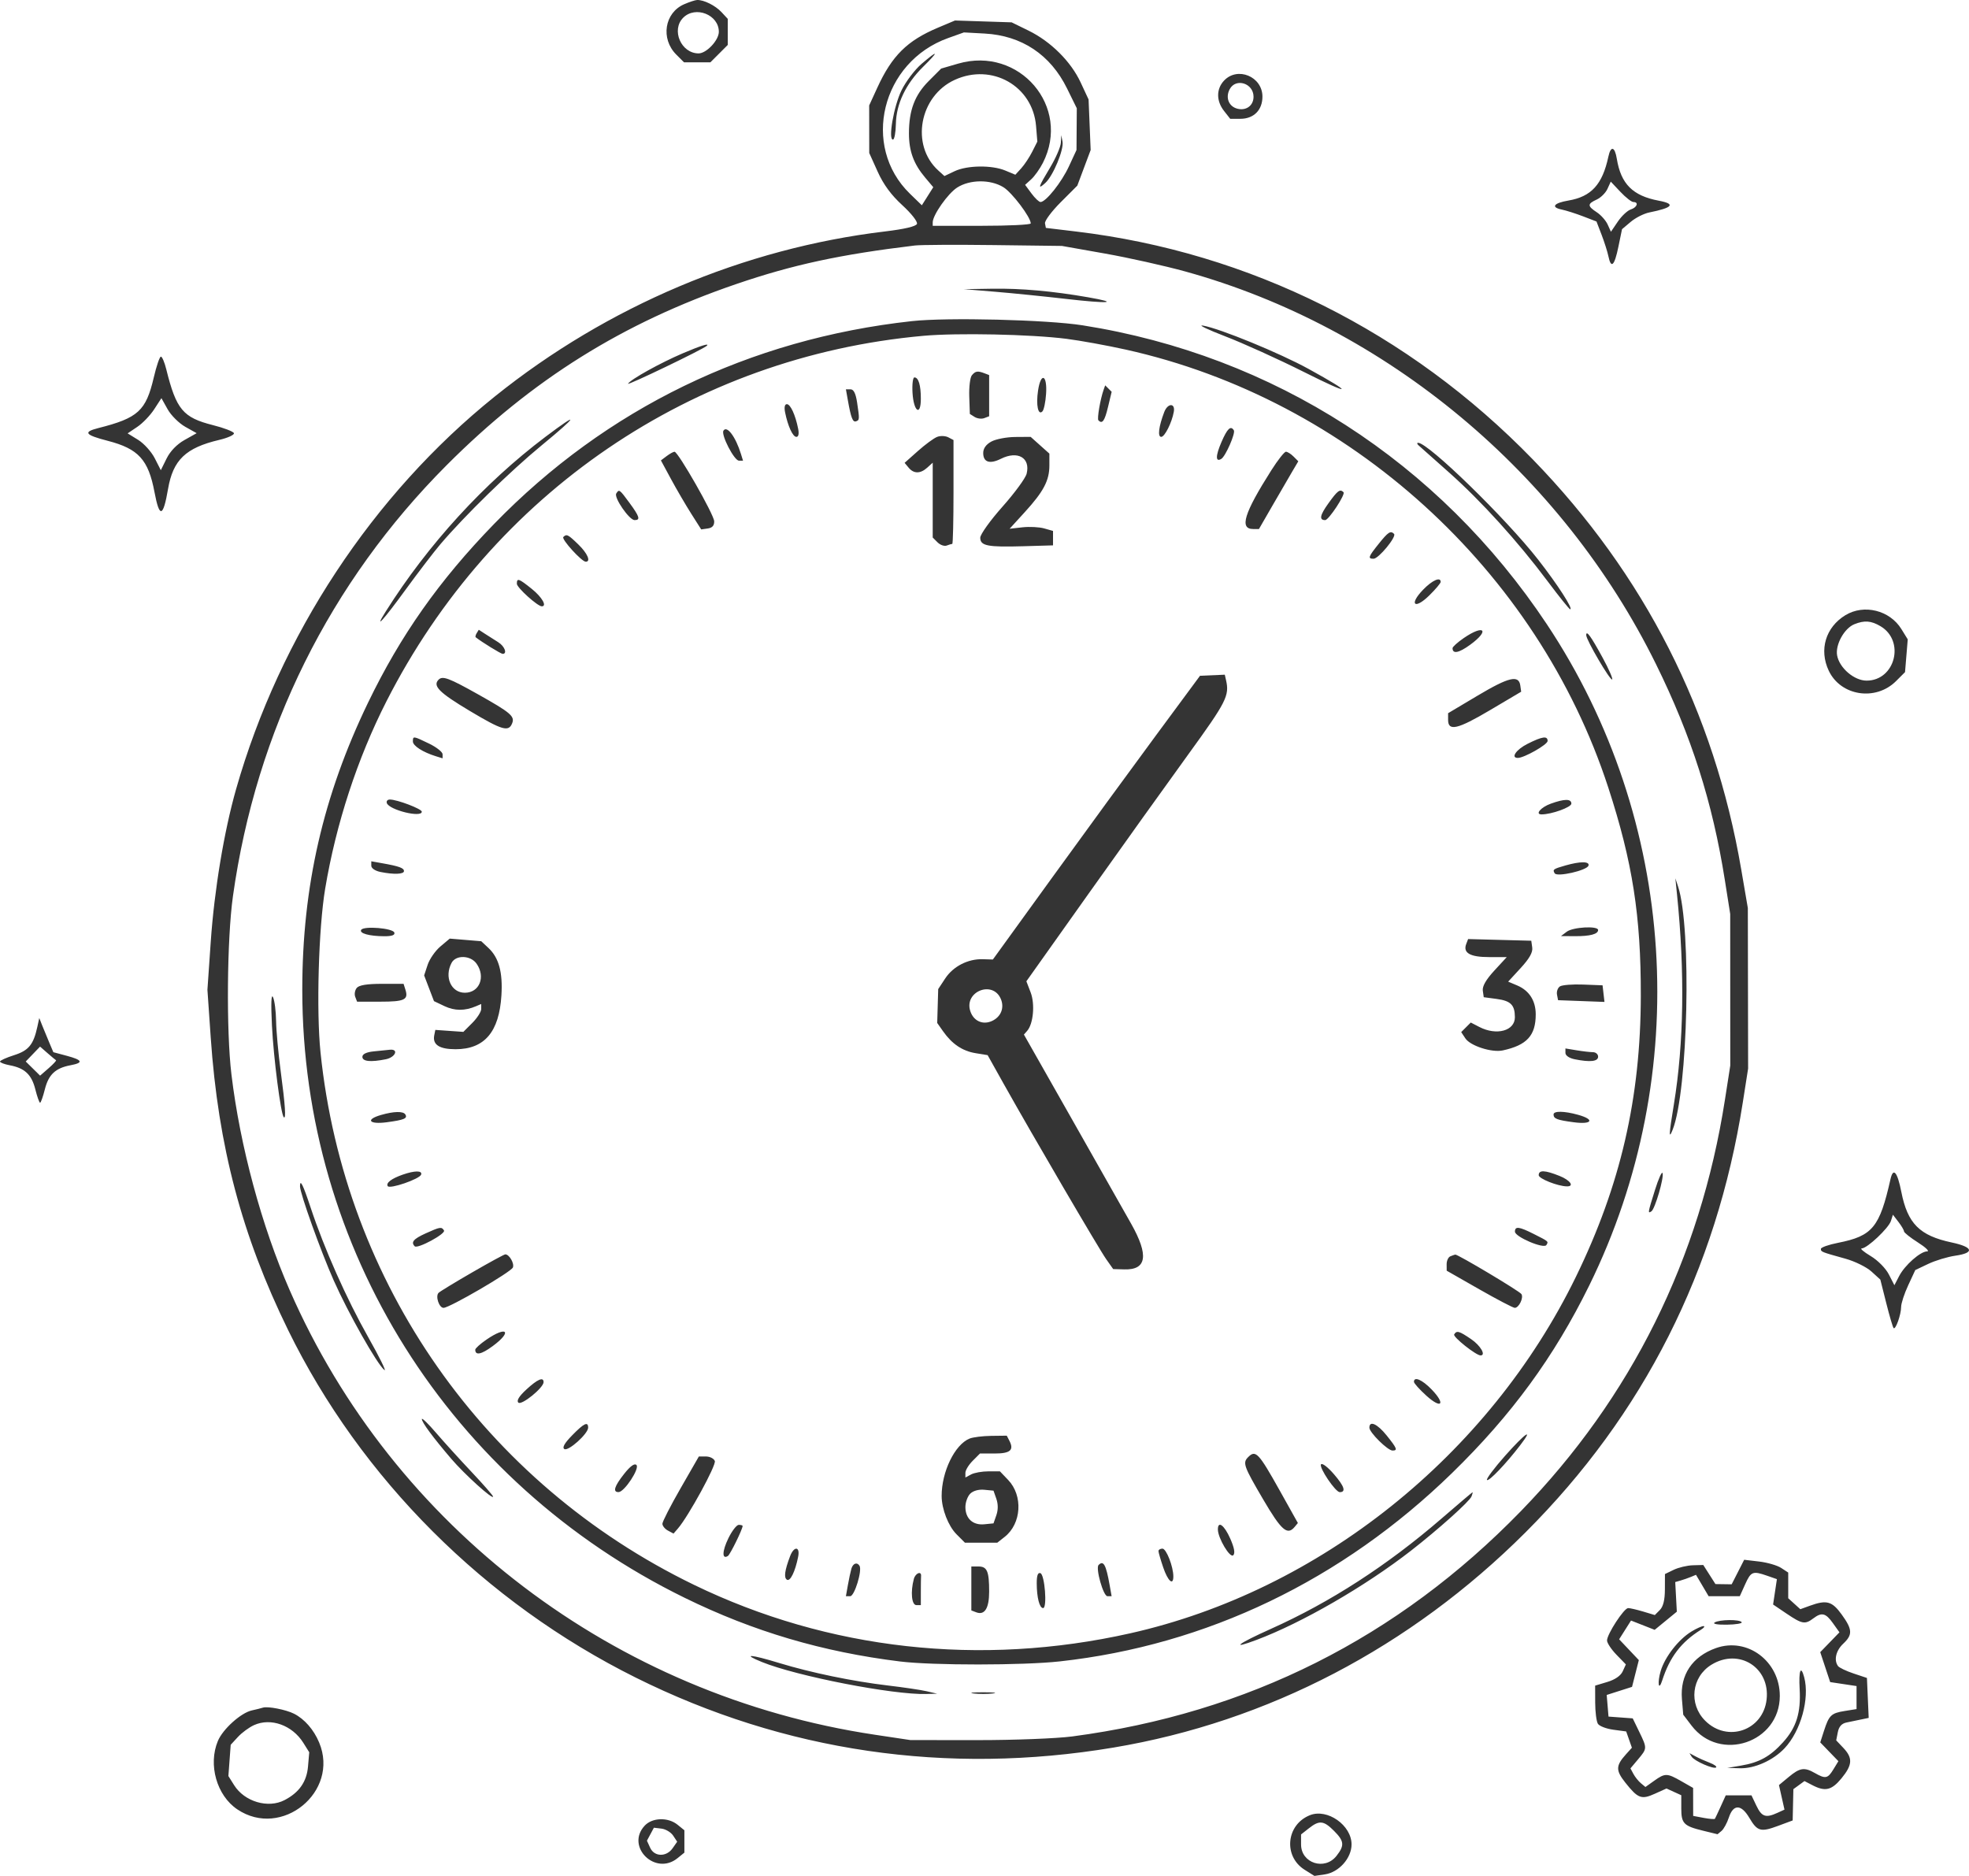 <?xml version="1.0" encoding="UTF-8"?> <svg xmlns="http://www.w3.org/2000/svg" width="127" height="121" viewBox="0 0 127 121" fill="none"><path fill-rule="evenodd" clip-rule="evenodd" d="M44.127 0.274C42.86 0.825 42.598 2.498 43.618 3.519L44.118 4.019H45.82L46.94 2.899V1.216L46.538 0.784C46.139 0.355 45.397 -0.014 44.964 0C44.839 0.005 44.462 0.128 44.127 0.274ZM44.066 1.143C43.278 1.932 43.93 3.444 45.059 3.444C45.569 3.444 46.365 2.595 46.365 2.051C46.365 0.947 44.857 0.352 44.066 1.143ZM60.492 1.788C58.513 2.622 57.532 3.594 56.586 5.657L56.062 6.8L56.066 9.868L56.61 11.074C56.983 11.901 57.482 12.58 58.197 13.234C58.781 13.768 59.198 14.3 59.144 14.441C59.081 14.604 58.344 14.777 57.065 14.931C47.989 16.018 39.164 19.752 31.922 25.569C24.041 31.9 18.054 40.984 15.228 50.9C14.451 53.628 13.822 57.416 13.592 60.76L13.379 63.843L13.591 66.911C14.075 73.935 15.6 79.702 18.586 85.797C23.275 95.369 31.277 103.367 41.008 108.21C50.609 112.989 61.067 114.52 71.816 112.722C81.778 111.055 90.973 106.253 98.395 98.841C106.006 91.239 110.707 81.943 112.407 71.129L112.753 68.924L112.735 58.57L112.308 56.077C110.567 45.907 106.071 37.06 98.873 29.642C90.882 21.406 80.603 16.274 69.413 14.934L67.458 14.7L67.402 14.408C67.371 14.248 67.827 13.634 68.415 13.045L69.486 11.974L70.347 9.676L70.213 6.416L69.702 5.319C69.073 3.967 67.777 2.678 66.339 1.974L65.25 1.441L61.597 1.322L60.492 1.788ZM61.157 2.454C56.86 3.988 55.526 9.422 58.692 12.497L59.459 13.241L60.196 12.075L59.67 11.451C58.929 10.57 58.627 9.748 58.627 8.602C58.627 7.117 58.999 6.132 59.902 5.227L60.706 4.422L61.793 4.106C65.748 2.955 69.11 6.889 67.265 10.508C67.068 10.894 66.73 11.37 66.513 11.566L66.119 11.923L66.529 12.477C66.754 12.782 67.017 13.031 67.113 13.031C67.458 13.031 68.469 11.764 68.946 10.73L69.434 9.676L69.453 6.984L68.822 5.702C67.753 3.528 65.902 2.295 63.513 2.164L62.172 2.091L61.157 2.454ZM59.44 4.12C59.006 4.492 58.425 5.259 58.149 5.824C57.647 6.849 57.272 9.006 57.595 9.004C57.689 9.003 57.773 8.55 57.784 7.997C57.807 6.7 58.422 5.411 59.544 4.304C60.587 3.275 60.534 3.183 59.44 4.12ZM61.589 5.147C59.298 6.188 58.717 9.364 60.518 10.995L60.915 11.355L61.572 11.043C62.381 10.659 63.976 10.638 64.843 11.001L65.49 11.271L65.868 10.857C66.076 10.629 66.395 10.148 66.577 9.788L66.908 9.134L66.825 8.122C66.611 5.55 63.986 4.057 61.589 5.147ZM78.944 5.206C78.444 5.744 78.446 6.516 78.951 7.157L79.348 7.663H80.004C80.868 7.663 81.427 7.1 81.427 6.232C81.427 4.936 79.816 4.27 78.944 5.206ZM79.316 5.752C79.026 6.294 79.255 6.872 79.814 7.012C80.384 7.156 80.853 6.807 80.853 6.239C80.853 5.37 79.713 5.009 79.316 5.752ZM68.425 9.208C68.41 9.478 68.097 10.2 67.728 10.813C66.964 12.084 66.906 12.269 67.423 11.801C67.923 11.348 68.632 9.645 68.532 9.134L68.451 8.717L68.425 9.208ZM103.739 10.107C103.355 11.901 102.639 12.686 101.158 12.936C100.217 13.095 100.012 13.367 100.723 13.515C101.017 13.576 101.643 13.775 102.115 13.957L102.973 14.287L103.303 15.145C103.484 15.617 103.682 16.241 103.742 16.531C103.914 17.36 104.131 17.154 104.385 15.921L104.62 14.783L105.185 14.307C105.496 14.045 106.033 13.774 106.378 13.704C107.904 13.397 108.099 13.153 106.986 12.944C105.313 12.63 104.548 11.865 104.284 10.241C104.155 9.446 103.894 9.382 103.739 10.107ZM61.736 12.098C61.137 12.482 60.16 13.873 60.16 14.342V14.565H63.322C65.06 14.565 66.483 14.496 66.483 14.411C66.483 14.013 65.274 12.414 64.715 12.073C63.877 11.562 62.556 11.573 61.736 12.098ZM103.68 12.184C103.563 12.442 103.25 12.752 102.985 12.873C102.379 13.149 102.38 13.29 102.991 13.691C103.259 13.866 103.574 14.221 103.692 14.479L103.905 14.948L104.351 14.291C104.597 13.929 104.971 13.579 105.183 13.511C105.593 13.381 105.716 13.031 105.352 13.031C105.232 13.031 104.856 12.735 104.514 12.373L103.894 11.715L103.68 12.184ZM59.011 15.835C54.191 16.415 51.138 17.074 47.494 18.32C40.167 20.826 34.332 24.474 28.825 29.989C21.271 37.556 16.524 47.124 15.025 57.803C14.638 60.562 14.588 66.489 14.928 69.307C15.485 73.931 16.874 79.077 18.683 83.216C25.371 98.522 39.657 109.377 56.424 111.893L58.723 112.238L63.034 112.241C65.421 112.243 68.157 112.136 69.165 112.003C80.482 110.505 90.153 105.647 98.099 97.469C105.22 90.139 109.662 81.184 111.258 70.937L111.602 68.732L111.598 58.953L111.249 56.748C110.457 51.742 109.097 47.479 106.815 42.847C100.751 30.537 89.443 21.102 76.455 17.512C75.133 17.147 72.801 16.626 71.273 16.355L68.495 15.863L64.088 15.808C61.664 15.778 59.38 15.79 59.011 15.835ZM64.184 18.818C65.29 18.91 67.347 19.117 68.754 19.28C71.518 19.598 72.287 19.541 70.183 19.175C67.887 18.775 65.859 18.594 63.992 18.623L62.172 18.652L64.184 18.818ZM58.819 20.713C48.333 21.865 39.095 26.351 31.859 33.806C28.323 37.449 25.834 40.981 23.731 45.34C20.839 51.333 19.497 57.199 19.497 63.843C19.497 80.54 28.983 95.624 44.162 103.062C48.593 105.234 53.05 106.552 58.048 107.168C60.155 107.428 65.982 107.425 68.358 107.163C77.836 106.118 86.563 101.927 93.661 95.01C97.494 91.275 100.242 87.518 102.503 82.921C109.222 69.259 108.173 52.889 99.768 40.259C92.8 29.787 82.151 22.93 69.836 20.985C67.537 20.622 61.094 20.463 58.819 20.713ZM79.032 21.696C80.192 22.142 82.476 23.177 84.11 23.997C87.207 25.552 87.376 25.431 84.397 23.793C82.543 22.773 78.69 21.192 77.595 21.002C77.227 20.938 77.873 21.25 79.032 21.696ZM59.545 21.662C44.678 23.002 31.756 31.804 24.922 45.244C23.052 48.921 21.671 53.145 20.973 57.324C20.547 59.868 20.396 65.2 20.673 67.882C22.21 82.782 31.251 95.672 44.761 102.224C53.425 106.426 63.245 107.518 72.892 105.353C85.107 102.611 96.04 93.865 101.651 82.346C104.525 76.445 105.822 70.827 105.832 64.226C105.84 59.075 105.299 55.607 103.735 50.804C99.168 36.774 87.028 25.752 72.614 22.55C71.402 22.281 69.678 21.968 68.782 21.854C66.481 21.562 61.74 21.463 59.545 21.662ZM44.044 22.787C42.597 23.404 40.682 24.467 40.508 24.75C40.41 24.907 45.335 22.539 45.583 22.309C45.799 22.108 45.187 22.298 44.044 22.787ZM9.919 24.345C9.413 26.502 8.91 26.961 6.345 27.611C5.337 27.866 5.475 28.053 6.954 28.435C8.931 28.947 9.571 29.65 9.966 31.748C10.284 33.435 10.523 33.377 10.84 31.534C11.161 29.668 11.979 28.884 14.138 28.375C14.696 28.244 15.124 28.049 15.088 27.941C15.052 27.834 14.444 27.6 13.736 27.422C11.801 26.934 11.368 26.416 10.724 23.817C10.613 23.369 10.457 23.002 10.378 23.002C10.299 23.002 10.092 23.606 9.919 24.345ZM62.684 24.208C62.571 24.345 62.496 24.961 62.517 25.578L62.555 26.7L62.864 26.895C63.035 27.002 63.315 27.035 63.487 26.969L63.8 26.849V24.193L63.497 24.077C63.057 23.908 62.914 23.931 62.684 24.208ZM58.857 25.335C58.928 26.551 59.394 26.883 59.394 25.718C59.394 24.843 59.244 24.344 58.98 24.344C58.88 24.344 58.825 24.79 58.857 25.335ZM66.954 25.193C66.813 26.132 66.96 26.824 67.238 26.533C67.331 26.436 67.436 25.934 67.471 25.416C67.558 24.166 67.135 23.984 66.954 25.193ZM71.188 25.127C70.968 25.744 70.75 27.017 70.848 27.115C71.1 27.367 71.249 27.159 71.468 26.246L71.702 25.272L71.285 24.855L71.188 25.127ZM54.689 25.83C54.885 26.941 55.003 27.247 55.209 27.178C55.442 27.101 55.445 27.045 55.284 25.971C55.195 25.378 55.063 25.111 54.858 25.111H54.561L54.689 25.83ZM9.947 26.397C9.692 26.791 9.202 27.301 8.858 27.532L8.232 27.953L8.912 28.373C9.285 28.604 9.767 29.138 9.982 29.56L10.373 30.328L10.746 29.574C10.98 29.101 11.409 28.657 11.901 28.381L12.684 27.941L11.949 27.529C11.546 27.302 11.034 26.794 10.813 26.4L10.412 25.683L9.947 26.397ZM50.638 26.597C50.817 27.488 51.135 28.179 51.366 28.179C51.504 28.179 51.547 27.983 51.48 27.652C51.302 26.76 50.984 26.07 50.753 26.07C50.614 26.07 50.572 26.266 50.638 26.597ZM75.092 26.581C74.735 27.518 74.655 28.179 74.899 28.179C75.123 28.179 75.582 27.267 75.709 26.569C75.817 25.98 75.317 25.99 75.092 26.581ZM35.182 28.176C31.221 31.165 27.605 35.12 24.879 39.444C24.073 40.722 24.73 40.001 26.159 38.037C26.972 36.921 27.979 35.605 28.397 35.113C29.951 33.283 32.921 30.382 34.93 28.731C37.288 26.793 37.431 26.479 35.182 28.176ZM46.662 27.78C46.496 28.049 47.356 29.713 47.662 29.713H47.924L47.791 29.281C47.448 28.169 46.885 27.42 46.662 27.78ZM78.785 28.51C78.397 29.407 78.394 29.834 78.778 29.596C79.05 29.428 79.699 27.944 79.583 27.756C79.382 27.431 79.162 27.639 78.785 28.51ZM60.448 28.179C60.237 28.259 59.678 28.669 59.206 29.09L58.347 29.854L58.607 30.167C58.938 30.566 59.366 30.565 59.81 30.162L60.16 29.845V34.671L60.472 34.983C60.644 35.155 60.91 35.247 61.063 35.189C61.216 35.13 61.377 35.082 61.421 35.082C61.465 35.082 61.501 33.575 61.501 31.733V28.384L61.166 28.208C60.982 28.112 60.658 28.098 60.448 28.179ZM63.944 28.48C63.599 28.668 63.417 28.922 63.417 29.219C63.417 29.815 63.836 29.953 64.556 29.594C65.646 29.049 66.475 29.53 66.217 30.557C66.146 30.843 65.443 31.801 64.656 32.686C63.87 33.571 63.226 34.47 63.226 34.685C63.226 35.208 63.696 35.301 66.004 35.233L67.92 35.177V34.246L67.345 34.083C67.029 33.994 66.399 33.962 65.945 34.013L65.12 34.105L66.096 33.036C67.309 31.707 67.685 30.995 67.685 30.02V29.259L66.477 28.179L65.474 28.186C64.922 28.191 64.234 28.323 63.944 28.48ZM91.496 28.726C91.596 28.816 92.481 29.603 93.462 30.474C95.542 32.322 97.9 34.924 99.815 37.484C100.562 38.483 101.219 39.3 101.275 39.3C101.494 39.3 100.463 37.7 99.207 36.094C97.126 33.431 92.124 28.562 91.469 28.562C91.383 28.562 91.396 28.636 91.496 28.726ZM43.001 29.417L42.629 29.697L43.281 30.903C43.64 31.567 44.225 32.568 44.58 33.129L45.227 34.148L45.653 34.088C45.944 34.046 46.074 33.899 46.065 33.621C46.052 33.193 43.739 29.138 43.507 29.138C43.434 29.138 43.206 29.263 43.001 29.417ZM81.999 30.336C80.24 33.108 79.927 34.123 80.83 34.123H81.202L82.059 32.637C82.53 31.82 83.101 30.837 83.328 30.452L83.74 29.754L83.432 29.446C83.263 29.276 83.042 29.138 82.942 29.138C82.841 29.138 82.417 29.677 81.999 30.336ZM39.748 31.833C39.586 32.095 40.588 33.548 40.931 33.548C41.321 33.548 41.254 33.324 40.601 32.435C39.953 31.554 39.931 31.538 39.748 31.833ZM85.681 32.468C85.132 33.232 85.072 33.548 85.474 33.548C85.702 33.548 86.794 31.888 86.657 31.75C86.429 31.523 86.281 31.632 85.681 32.468ZM88.932 35.07C88.251 35.919 88.208 36.04 88.596 36.04C88.919 36.04 90.093 34.614 89.916 34.437C89.692 34.213 89.543 34.309 88.932 35.07ZM36.334 34.638C36.196 34.776 37.519 36.232 37.782 36.232C38.127 36.232 37.896 35.694 37.303 35.119C36.636 34.472 36.545 34.427 36.334 34.638ZM33.337 37.654C33.337 37.901 34.671 39.108 34.945 39.108C35.3 39.108 34.962 38.518 34.306 37.99C33.458 37.308 33.337 37.266 33.337 37.654ZM91.79 38.037C90.865 38.992 91.228 39.345 92.179 38.416C92.588 38.015 92.923 37.619 92.923 37.535C92.923 37.186 92.382 37.425 91.79 38.037ZM119.026 39.682C117.751 40.46 117.316 41.916 117.955 43.264C118.73 44.898 120.986 45.242 122.299 43.928L122.874 43.353L123.049 41.24L122.64 40.578C121.889 39.361 120.227 38.95 119.026 39.682ZM119.604 40.264C118.957 40.525 118.371 41.584 118.493 42.272C118.638 43.083 119.593 43.902 120.394 43.902C122.241 43.902 122.894 41.339 121.29 40.391C120.686 40.034 120.256 40.002 119.604 40.264ZM30.749 40.836C30.676 40.954 30.646 41.075 30.683 41.105C31.067 41.411 32.309 42.176 32.423 42.176C32.737 42.176 32.549 41.68 32.139 41.426C31.902 41.279 31.522 41.038 31.295 40.89L30.881 40.621L30.749 40.836ZM94.408 41.159C94.013 41.431 93.689 41.722 93.689 41.807C93.689 42.197 94.089 42.123 94.815 41.596C96.115 40.653 95.736 40.246 94.408 41.159ZM102.311 40.97C102.311 41.28 103.871 43.939 103.985 43.825C104.038 43.772 103.761 43.142 103.37 42.425C102.609 41.029 102.311 40.62 102.311 40.97ZM28.291 43.838C27.89 44.239 28.324 44.675 30.298 45.854C32.401 47.11 32.813 47.229 33.038 46.643C33.209 46.198 32.928 45.961 30.833 44.785C28.956 43.732 28.549 43.58 28.291 43.838ZM95.318 44.862L93.402 46.003V46.435C93.402 47.187 94.016 47.044 96.103 45.808L98.116 44.616L98.058 44.211C97.96 43.52 97.316 43.673 95.318 44.862ZM26.631 47.827C26.631 48.106 27.277 48.521 28.116 48.78L28.547 48.913V48.651C28.547 48.506 28.157 48.198 27.68 47.966C26.651 47.467 26.631 47.464 26.631 47.827ZM98.527 47.978C97.795 48.346 97.421 48.887 97.9 48.887C98.31 48.887 99.821 48.028 99.821 47.794C99.821 47.45 99.481 47.498 98.527 47.978ZM24.95 51.798C25.099 52.245 27.206 52.766 27.206 52.356C27.206 52.176 25.617 51.571 25.144 51.571C24.996 51.571 24.908 51.673 24.95 51.798ZM100.024 51.839C99.384 52.07 98.991 52.53 99.432 52.53C100.076 52.53 101.353 52.069 101.353 51.836C101.353 51.517 100.911 51.518 100.024 51.839ZM23.948 55.84C23.948 56.006 24.199 56.175 24.547 56.245C25.41 56.418 26.056 56.392 26.056 56.186C26.056 55.988 25.738 55.873 24.667 55.683L23.948 55.555V55.84ZM100.97 55.824C100.182 56.049 100.129 56.089 100.279 56.332C100.434 56.583 102.352 56.146 102.455 55.837C102.55 55.553 101.937 55.548 100.97 55.824ZM108.167 57.697C108.678 62.699 108.61 67.298 107.966 71.225C107.642 73.2 107.626 73.52 107.883 72.877C108.88 70.383 109.116 59.848 108.235 57.181L108.061 56.652L108.167 57.697ZM23.297 59.977C23.158 60.202 23.819 60.385 24.779 60.389C25.282 60.391 25.488 60.316 25.434 60.152C25.34 59.867 23.46 59.713 23.297 59.977ZM101.055 60.098L100.683 60.379L101.577 60.385C102.555 60.392 103.078 60.253 103.078 59.987C103.078 59.706 101.456 59.794 101.055 60.098ZM28.407 61.048C28.076 61.327 27.705 61.861 27.582 62.235L27.357 62.916L27.991 64.575L28.672 64.899C29.326 65.209 29.985 65.211 30.702 64.904L31.038 64.76V65.083C31.038 65.261 30.779 65.665 30.462 65.982L29.886 66.558L28.079 66.431L28.009 66.776C27.888 67.384 28.337 67.677 29.384 67.677C31.252 67.675 32.198 66.562 32.342 64.196C32.432 62.715 32.177 61.779 31.513 61.154L31.041 60.711L29.008 60.542L28.407 61.048ZM94.571 60.889C94.351 61.464 94.818 61.734 96.037 61.734H97.187L96.384 62.605C95.847 63.188 95.601 63.617 95.641 63.9L95.701 64.322L96.532 64.433C97.442 64.555 97.706 64.818 97.71 65.61C97.715 66.49 96.529 66.817 95.417 66.241L94.864 65.955L94.247 66.572L94.517 66.979C94.837 67.461 96.223 67.907 96.928 67.754C98.484 67.417 99.054 66.794 99.054 65.429C99.054 64.545 98.632 63.889 97.853 63.561L97.276 63.318L98.084 62.44C98.644 61.832 98.873 61.427 98.829 61.121L98.767 60.679L94.693 60.571L94.571 60.889ZM29.128 62.104C28.642 63.015 29.094 64.034 29.984 64.034C30.925 64.034 31.337 63.013 30.739 62.16C30.357 61.613 29.409 61.58 29.128 62.104ZM23.011 63.722C22.891 63.867 22.846 64.126 22.912 64.298L23.032 64.61H24.532C26.091 64.61 26.355 64.484 26.151 63.841L26.03 63.459H24.63C23.676 63.459 23.159 63.543 23.011 63.722ZM100.616 63.624C100.474 63.717 100.389 63.955 100.426 64.153L100.495 64.514L103.488 64.626L103.365 63.555L102.12 63.506C101.435 63.478 100.758 63.532 100.616 63.624ZM17.54 66.144C17.642 68.235 18.111 71.87 18.303 72.062C18.459 72.219 18.397 71.285 18.107 69.116C17.952 67.956 17.817 66.489 17.808 65.856C17.798 65.223 17.71 64.533 17.611 64.322C17.495 64.073 17.47 64.71 17.54 66.144ZM2.407 66.24C2.157 67.384 1.845 67.763 0.907 68.061C0.409 68.219 0.001 68.404 8.74659e-07 68.471C-0.001 68.538 0.282 68.647 0.628 68.712C1.594 68.893 2.037 69.309 2.277 70.26C2.397 70.738 2.536 71.129 2.586 71.129C2.635 71.129 2.774 70.738 2.894 70.26C3.134 69.309 3.577 68.893 4.543 68.712C5.401 68.551 5.333 68.375 4.307 68.101L3.441 67.869L3.177 67.246C3.031 66.903 2.827 66.407 2.722 66.144L2.533 65.664L2.407 66.24ZM1.66 68.469L2.586 69.381L3.135 68.903C3.436 68.64 3.652 68.408 3.614 68.387C3.575 68.366 3.328 68.159 3.064 67.928L2.584 67.508L1.66 68.469ZM24.092 67.817C23.63 67.866 23.374 67.991 23.374 68.168C23.374 68.467 23.9 68.521 24.883 68.325C25.503 68.2 25.738 67.653 25.146 67.71C24.962 67.728 24.488 67.776 24.092 67.817ZM100.97 67.916C100.97 68.086 101.216 68.254 101.569 68.325C102.567 68.525 103.078 68.468 103.078 68.157C103.078 67.999 102.927 67.868 102.742 67.867C102.558 67.866 102.084 67.812 101.689 67.746L100.97 67.627V67.916ZM24.571 71.919C23.547 72.215 23.805 72.54 24.944 72.388C26.066 72.239 26.302 72.14 26.144 71.883C26.009 71.665 25.402 71.678 24.571 71.919ZM100.204 71.885C100.204 72.159 100.425 72.245 101.508 72.388C102.695 72.546 102.886 72.212 101.784 71.906C100.889 71.657 100.204 71.648 100.204 71.885ZM25.96 75.772C25.242 76.025 24.882 76.302 25.008 76.507C25.137 76.716 27.067 76.051 27.163 75.764C27.253 75.493 26.743 75.496 25.96 75.772ZM99.246 75.802C99.246 76.026 100.475 76.514 101.061 76.523C101.564 76.531 101.282 76.127 100.591 75.85C99.641 75.47 99.246 75.456 99.246 75.802ZM106.745 76.757C106.276 78.26 106.272 78.285 106.514 78.135C106.744 77.993 107.338 75.958 107.235 75.666C107.191 75.543 106.971 76.035 106.745 76.757ZM121.936 76.058C121.235 79.169 120.777 79.725 118.549 80.165C117.943 80.284 117.447 80.46 117.447 80.555C117.447 80.746 117.463 80.753 119.033 81.189C119.641 81.358 120.396 81.73 120.71 82.017L121.281 82.537L121.664 84.056C121.874 84.891 122.087 85.615 122.137 85.664C122.265 85.793 122.62 84.796 122.622 84.299C122.623 84.068 122.829 83.439 123.08 82.901L123.535 81.921L124.371 81.524C124.831 81.305 125.617 81.067 126.117 80.995C127.377 80.814 127.277 80.438 125.889 80.143C123.812 79.702 123.037 78.924 122.634 76.873C122.382 75.588 122.113 75.275 121.936 76.058ZM19.35 76.521C19.35 76.971 20.686 80.7 21.523 82.587C22.459 84.698 24.306 87.966 24.79 88.368C24.952 88.503 24.484 87.55 23.75 86.251C22.344 83.762 20.909 80.531 20.034 77.888C19.542 76.401 19.35 76.018 19.35 76.521ZM121.965 78.752C121.817 79.218 120.432 80.523 120.081 80.526C119.95 80.527 120.209 80.748 120.658 81.017C121.121 81.295 121.628 81.808 121.831 82.204L122.188 82.9L122.493 82.311C122.857 81.606 123.867 80.716 124.301 80.716C124.472 80.716 124.207 80.459 123.712 80.145C123.217 79.831 122.81 79.507 122.808 79.426C122.806 79.344 122.644 79.07 122.448 78.815L122.092 78.351L121.965 78.752ZM27.445 79.56C26.667 79.914 26.489 80.126 26.75 80.388C26.933 80.57 28.768 79.578 28.638 79.367C28.484 79.117 28.387 79.133 27.445 79.56ZM97.713 79.444C97.713 79.78 99.576 80.573 99.74 80.308C99.886 80.071 99.903 80.086 98.918 79.589C97.978 79.115 97.713 79.083 97.713 79.444ZM30.46 82.069C29.355 82.707 28.378 83.302 28.288 83.391C28.072 83.607 28.32 84.359 28.608 84.359C28.995 84.359 32.971 82.044 33.083 81.753C33.184 81.489 32.847 80.908 32.592 80.908C32.524 80.908 31.564 81.43 30.46 82.069ZM93.546 81.035C93.414 81.088 93.307 81.318 93.308 81.547L93.311 81.962L95.412 83.161C96.567 83.82 97.598 84.359 97.702 84.359C97.971 84.359 98.286 83.705 98.131 83.47C98.002 83.274 94.013 80.894 93.863 80.923C93.82 80.931 93.678 80.981 93.546 81.035ZM31.373 86.41C30.978 86.681 30.654 86.973 30.654 87.058C30.654 87.447 31.044 87.367 31.775 86.829C33.066 85.878 32.7 85.497 31.373 86.41ZM93.793 86.073C93.696 86.229 95.203 87.427 95.496 87.427C95.863 87.427 95.495 86.791 94.89 86.379C94.106 85.846 93.958 85.805 93.793 86.073ZM33.957 89.62C33.48 90.059 33.305 90.342 33.433 90.47C33.634 90.671 35.061 89.515 35.061 89.15C35.061 88.795 34.673 88.96 33.957 89.62ZM91.199 89.13C91.199 89.224 91.56 89.626 92.002 90.026C92.987 90.916 93.261 90.575 92.332 89.615C91.728 88.992 91.199 88.765 91.199 89.13ZM27.21 91.531C27.205 91.739 27.924 92.713 29.104 94.093C29.961 95.096 31.804 96.762 31.804 96.534C31.804 96.468 31.178 95.751 30.414 94.941C29.649 94.13 28.617 92.992 28.119 92.412C27.622 91.832 27.213 91.436 27.21 91.531ZM36.903 92.582C36.411 93.085 36.249 93.372 36.401 93.466C36.658 93.625 37.935 92.477 37.935 92.087C37.935 91.671 37.666 91.8 36.903 92.582ZM88.325 92.087C88.325 92.397 89.505 93.563 89.819 93.563C90.163 93.563 90.108 93.422 89.442 92.593C88.839 91.841 88.325 91.609 88.325 92.087ZM97.085 93.893C96.375 94.694 95.846 95.4 95.91 95.462C96.027 95.576 97.139 94.412 98.051 93.222C98.965 92.03 98.374 92.441 97.085 93.893ZM62.539 92.79C61.586 93.176 60.732 94.93 60.736 96.496C60.738 97.335 61.165 98.433 61.696 98.964L62.238 99.507H64.324L64.803 99.13C65.887 98.276 65.996 96.473 65.025 95.459L64.495 94.905H63.752C63.343 94.905 62.842 94.994 62.638 95.103L62.268 95.302V94.999C62.268 94.832 62.48 94.484 62.738 94.225L63.208 93.754H64.159C65.16 93.754 65.415 93.535 65.109 92.939L64.937 92.604L63.938 92.616C63.388 92.623 62.759 92.701 62.539 92.79ZM80.508 93.984C80.139 94.353 80.214 94.564 81.469 96.706C82.648 98.718 83.034 99.056 83.505 98.488L83.713 98.237L82.54 96.139C81.178 93.705 80.988 93.504 80.508 93.984ZM43.901 95.991C43.254 97.116 42.725 98.148 42.725 98.285C42.725 98.422 42.886 98.621 43.084 98.727L43.443 98.919L43.727 98.59C44.406 97.803 46.208 94.505 46.106 94.237C46.044 94.077 45.788 93.946 45.535 93.946H45.076L43.901 95.991ZM40.26 95.064C39.623 95.869 39.506 96.25 39.899 96.243C40.273 96.236 41.273 94.717 41.05 94.494C40.926 94.37 40.655 94.565 40.26 95.064ZM85.203 94.457C85.072 94.669 86.14 96.247 86.414 96.247C86.832 96.247 86.711 95.868 86.047 95.098C85.642 94.627 85.272 94.346 85.203 94.457ZM62.579 96.346C62.408 96.517 62.268 96.904 62.268 97.206C62.268 97.949 62.751 98.391 63.486 98.319L64.081 98.26L64.265 97.733C64.383 97.396 64.383 97.016 64.265 96.678L64.081 96.151L63.486 96.093C63.126 96.058 62.768 96.157 62.579 96.346ZM92.971 97.956C89.48 100.971 85.795 103.353 81.972 105.066C79.832 106.025 79.303 106.432 81.044 105.778C83.962 104.684 88.058 102.318 91.007 100.023C92.782 98.641 94.791 96.84 94.914 96.52C94.972 96.37 95 96.25 94.977 96.254C94.954 96.257 94.051 97.023 92.971 97.956ZM46.975 99.231C46.575 100.055 46.562 100.603 46.948 100.365C47.095 100.274 47.898 98.637 47.898 98.428C47.898 98.388 47.786 98.356 47.649 98.356C47.512 98.356 47.208 98.75 46.975 99.231ZM78.553 98.651C78.553 99.206 79.338 100.524 79.545 100.317C79.676 100.186 79.612 99.836 79.349 99.239C78.966 98.373 78.553 98.068 78.553 98.651ZM50.96 100.378C50.613 101.293 50.549 101.765 50.757 101.894C50.97 102.026 51.288 101.376 51.48 100.417C51.616 99.74 51.214 99.71 50.96 100.378ZM74.722 100.048C74.722 100.134 74.859 100.609 75.027 101.102C75.328 101.985 75.68 102.3 75.68 101.686C75.68 101.048 75.228 99.89 74.979 99.89C74.837 99.89 74.722 99.961 74.722 100.048ZM111.692 102.191L110.646 102.176L109.861 100.945L109.192 100.963C108.824 100.973 108.267 101.105 107.955 101.255L107.389 101.529L107.385 102.528C107.383 103.206 107.277 103.631 107.058 103.85L106.735 104.174L105.986 103.949C105.574 103.826 105.137 103.725 105.015 103.725C104.749 103.725 103.653 105.406 103.653 105.814C103.653 105.973 103.926 106.386 104.26 106.731L104.868 107.358L104.664 107.806C104.536 108.088 104.169 108.341 103.673 108.489L102.886 108.726L102.889 109.82C102.891 110.423 102.969 111.038 103.064 111.188C103.159 111.338 103.608 111.51 104.063 111.571L104.889 111.682L105.257 112.731L104.867 113.165C104.214 113.891 104.208 114.193 104.829 114.977C105.648 116.009 105.868 116.093 106.739 115.699L107.488 115.361L108.442 115.796V116.64C108.442 117.621 108.596 117.779 109.851 118.085L110.78 118.312L111.038 118.098C111.181 117.98 111.394 117.588 111.513 117.227C111.798 116.364 112.31 116.371 112.827 117.247C113.347 118.13 113.561 118.19 114.686 117.772L115.627 117.422L115.672 115.404L116.387 114.882L116.908 115.152C117.725 115.575 118.141 115.476 118.775 114.706C119.485 113.844 119.513 113.395 118.899 112.747L118.435 112.257L118.539 111.728C118.609 111.368 118.788 111.169 119.099 111.105C119.35 111.053 119.774 110.965 120.043 110.909L120.53 110.808L120.417 108.231L119.555 107.943C119.081 107.785 118.629 107.569 118.552 107.464C118.273 107.083 118.415 106.467 118.884 106.026C119.506 105.442 119.488 105.105 118.787 104.137C118.167 103.28 117.818 103.183 116.749 103.569L116.12 103.797L115.34 103.09V101.433L114.885 101.135C114.635 100.971 113.996 100.785 113.465 100.722L112.499 100.608L111.692 102.191ZM54.914 101.184C54.86 101.369 54.759 101.844 54.689 102.239L54.561 102.958H54.838C55.115 102.958 55.624 101.296 55.438 100.996C55.281 100.741 55.017 100.836 54.914 101.184ZM70.859 100.944C70.652 101.15 71.163 102.958 71.428 102.958H71.699L71.571 102.239C71.338 100.925 71.175 100.627 70.859 100.944ZM62.651 103.876L62.963 103.995C63.508 104.205 63.8 103.741 63.8 102.662C63.8 101.348 63.669 101.041 63.109 101.041H62.651V103.876ZM58.942 101.848C58.718 102.683 58.801 103.533 59.106 103.533H59.394V102.67C59.394 102.196 59.4 101.745 59.408 101.668C59.446 101.307 59.045 101.461 58.942 101.848ZM66.869 102.127C66.872 103.046 67.047 103.725 67.281 103.725C67.555 103.725 67.386 101.564 67.106 101.471C66.942 101.417 66.867 101.624 66.869 102.127ZM112.562 102.191L112.216 102.958H110.205L109.391 101.578L109.061 101.715C108.879 101.79 108.577 101.895 108.391 101.948L108.052 102.046L108.155 103.957L106.726 105.128L105.2 104.528L104.434 105.738L105.704 107.08L105.266 108.806L103.632 109.328L103.748 110.723L105.31 110.838L105.727 111.697C106.247 112.769 106.247 112.776 105.654 113.481L105.164 114.064L105.356 114.423C105.461 114.62 105.679 114.89 105.839 115.023L106.13 115.265L106.693 114.864C107.398 114.361 107.523 114.363 108.451 114.894L109.206 115.325L109.209 117.129L109.888 117.257C110.262 117.327 110.588 117.353 110.612 117.314C110.637 117.275 110.804 116.919 110.984 116.524L111.31 115.805H112.97L113.29 116.476C113.629 117.187 113.889 117.276 114.636 116.935L115.099 116.724L114.743 115.141L115.377 114.615C116.095 114.019 116.383 113.977 117.064 114.367C117.741 114.754 117.891 114.723 118.254 114.127L118.576 113.6L117.406 112.388L117.643 111.652C117.97 110.636 118.11 110.501 118.984 110.362L119.747 110.239V108.754L118.046 108.498L117.405 106.567L118.644 105.288L118.224 104.698C117.756 104.04 117.502 103.978 116.957 104.39C116.428 104.791 116.234 104.757 115.245 104.089L114.364 103.494L114.61 101.858L113.988 101.641C113.053 101.315 112.936 101.359 112.562 102.191ZM110.591 104.654C110.447 104.746 110.779 104.804 111.385 104.795C111.958 104.787 112.387 104.715 112.339 104.636C112.222 104.443 110.901 104.457 110.591 104.654ZM109.098 105.237C108.265 105.745 107.387 106.871 107.115 107.781C106.889 108.537 106.977 109.123 107.209 108.402C107.695 106.886 108.438 105.912 109.703 105.126C109.905 105.001 109.985 104.893 109.879 104.887C109.774 104.881 109.422 105.039 109.098 105.237ZM110.675 106.306C109.149 106.85 108.355 108.039 108.484 109.59L108.568 110.6L109.105 111.305C110.932 113.702 114.797 112.401 114.797 109.389C114.797 107.151 112.702 105.584 110.675 106.306ZM49.143 107.203C51.388 108.117 57.598 109.325 59.739 109.266L60.448 109.246L59.777 109.09C59.408 109.004 58.282 108.837 57.273 108.718C55 108.449 52.313 107.893 50.265 107.269C48.393 106.697 47.818 106.664 49.143 107.203ZM110.395 107.373C109.103 108.161 108.904 109.909 109.982 110.988C111.413 112.421 113.721 111.622 113.946 109.617C114.178 107.56 112.168 106.291 110.395 107.373ZM116.077 108.94C116.164 110.474 115.868 111.425 115.008 112.378C114.18 113.294 113.478 113.684 112.293 113.885L111.412 114.034L112.234 114.056C113.173 114.082 114.374 113.543 115.103 112.768C116.154 111.652 116.735 109.55 116.369 108.183C116.153 107.377 116.01 107.747 116.077 108.94ZM62.795 109.232C63.137 109.275 63.697 109.275 64.04 109.232C64.383 109.19 64.102 109.155 63.417 109.155C62.732 109.155 62.452 109.19 62.795 109.232ZM16.955 110.147C16.85 110.182 16.528 110.262 16.24 110.326C15.538 110.481 14.372 111.531 14.053 112.296C13.414 113.826 13.977 115.811 15.303 116.705C18.162 118.633 21.913 115.575 20.586 112.398C20.241 111.569 19.643 110.883 18.967 110.539C18.448 110.275 17.265 110.044 16.955 110.147ZM16.381 111.275C16.064 111.419 15.597 111.763 15.343 112.04L14.88 112.542L14.731 114.558L15.102 115.149C15.771 116.213 17.292 116.663 18.354 116.11C19.299 115.619 19.783 114.924 19.867 113.941L19.946 113.024L19.562 112.412C18.849 111.275 17.464 110.781 16.381 111.275ZM109.113 113.312C109.286 113.592 110.551 114.142 110.693 114C110.749 113.944 110.561 113.809 110.276 113.701C109.991 113.592 109.581 113.409 109.364 113.293L108.971 113.082L109.113 113.312ZM84.493 117.082C82.956 117.691 82.759 119.735 84.153 120.607L84.78 121L85.451 120.902C86.36 120.768 87.175 119.854 87.175 118.968C87.175 117.733 85.616 116.637 84.493 117.082ZM41.583 117.758C40.33 119.104 42.263 121.02 43.7 119.856L44.143 119.497V118.056L43.7 117.697C43.09 117.203 42.072 117.232 41.583 117.758ZM84.423 117.928L83.918 118.325V118.971C83.918 120.181 85.445 120.674 86.203 119.709C86.733 119.035 86.705 118.756 86.04 118.091C85.376 117.426 85.096 117.397 84.423 117.928ZM41.727 118.729L41.935 119.184C42.203 119.773 42.98 119.791 43.382 119.217L43.678 118.794L43.419 118.402C43.277 118.186 42.939 117.983 42.668 117.95L42.176 117.891L41.727 118.729Z" fill="#343434"></path><path fill-rule="evenodd" clip-rule="evenodd" d="M79.078 43.867L78.999 43.519L77.4 43.589L74.558 47.436C72.995 49.551 69.989 53.669 67.878 56.586L64.04 61.89L63.386 61.871C62.433 61.843 61.48 62.332 60.965 63.114L60.514 63.798L60.45 65.983L60.827 66.519C61.406 67.342 62.075 67.793 62.926 67.932L63.702 68.059L64.752 69.936C66.588 73.213 70.884 80.561 71.351 81.222L71.8 81.858L72.519 81.878C73.964 81.92 74.108 80.973 72.963 78.941C72.533 78.179 70.8 75.12 69.112 72.143L66.042 66.731L66.252 66.492C66.65 66.04 66.766 64.765 66.476 64.011L66.201 63.295L70.168 57.707C72.35 54.634 75.269 50.557 76.653 48.647C79.111 45.257 79.308 44.869 79.078 43.867ZM62.584 65.219C62.171 63.949 64.042 63.211 64.556 64.44C64.792 65.006 64.563 65.582 63.997 65.849C63.398 66.132 62.792 65.862 62.584 65.219Z" fill="#343434"></path></svg> 